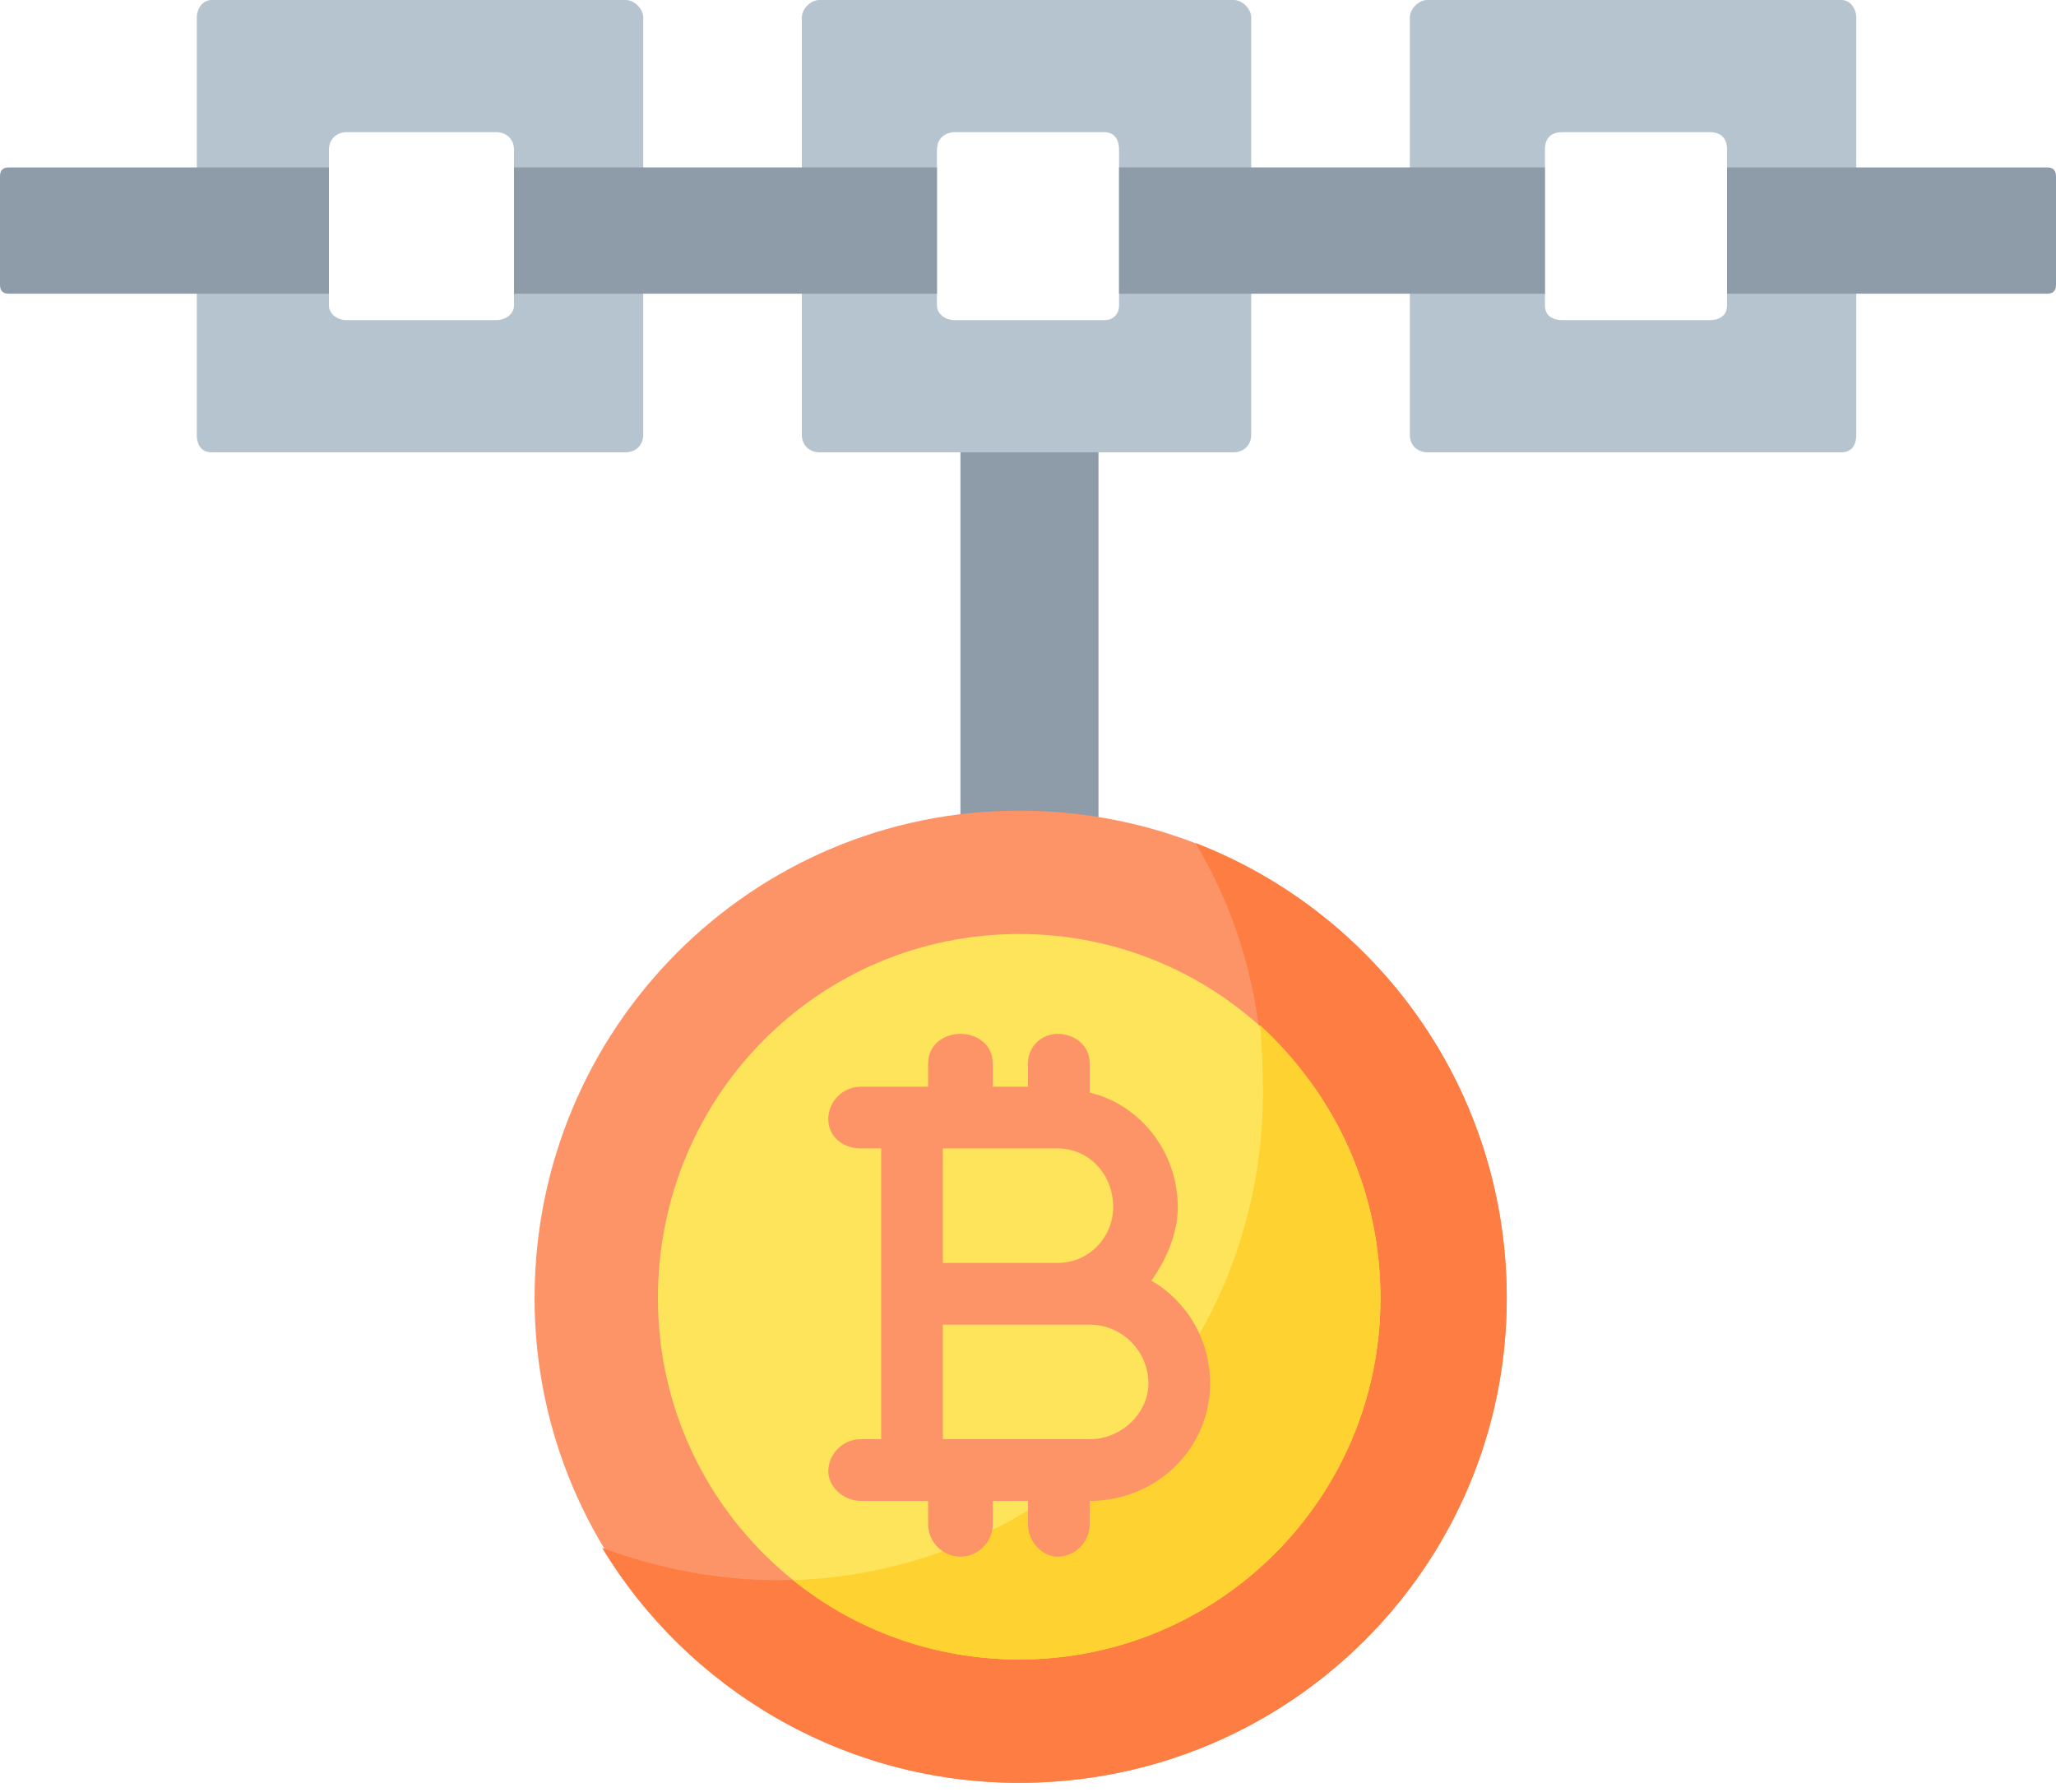 <svg version="1.2" xmlns="http://www.w3.org/2000/svg" viewBox="0 0 70 61" width="70" height="61"><style>.a{fill:#b6c4cf}.b{fill:#8d9ca8}.c{fill:#fd9468}.d{fill:#fe7d43}.e{fill:#fee45a}.f{fill:#fed230}</style><path class="a" d="m6.7 0.6v14.2c0 0.4 0.2 0.6 0.5 0.6h14.1c0.3 0 0.6-0.2 0.6-0.6v-14.2c0-0.3-0.3-0.6-0.6-0.6h-14.1c-0.3 0-0.5 0.3-0.5 0.6zm10.2 10.3h-5.1c-0.3 0-0.6-0.2-0.6-0.5v-5.3c0-0.4 0.3-0.6 0.6-0.6h5.1c0.3 0 0.6 0.2 0.6 0.6v5.3c0 0.3-0.3 0.5-0.6 0.5z"/><path class="a" d="m27.3 0.6v14.2c0 0.4 0.3 0.6 0.6 0.6h14.1c0.3 0 0.6-0.2 0.6-0.6v-14.2c0-0.3-0.3-0.6-0.6-0.6h-14.1c-0.3 0-0.6 0.3-0.6 0.6zm10.3 10.3h-5.1c-0.3 0-0.6-0.2-0.6-0.5v-5.3c0-0.4 0.3-0.6 0.6-0.6h5.1c0.3 0 0.5 0.2 0.5 0.6v5.3c0 0.3-0.2 0.5-0.5 0.5z"/><path fill-rule="evenodd" class="b" d="m31.9 5.7v4.3h-14.4v-4.3z"/><path class="b" d="m11.2 10h-10.9c-0.2 0-0.3-0.1-0.3-0.3v-3.7c0-0.2 0.1-0.3 0.3-0.3h10.9z"/><path class="b" d="m32.7 15.4h4.7v14.5h-4.7z"/><path class="a" d="m48 0.6v14.2c0 0.4 0.3 0.6 0.6 0.6h14.1c0.3 0 0.5-0.2 0.5-0.6v-14.2c0-0.3-0.2-0.6-0.5-0.6h-14.1c-0.3 0-0.6 0.3-0.6 0.6zm10.2 10.3h-5c-0.4 0-0.6-0.2-0.6-0.5v-5.3c0-0.4 0.2-0.6 0.6-0.6h5c0.4 0 0.6 0.2 0.6 0.6v5.3c0 0.3-0.2 0.5-0.6 0.5z"/><path fill-rule="evenodd" class="b" d="m52.6 5.7v4.3h-14.5v-4.3z"/><path class="b" d="m58.8 10h10.9c0.2 0 0.3-0.1 0.3-0.3v-3.7c0-0.2-0.1-0.3-0.3-0.3h-10.9z"/><path fill-rule="evenodd" class="c" d="m34.7 60.7c-9.1 0-16.5-7.4-16.5-16.5 0-9.2 7.4-16.6 16.5-16.6 9.2 0 16.6 7.4 16.6 16.6 0 9.1-7.4 16.5-16.6 16.5z"/><path class="d" d="m40.7 28.7c1.5 2.5 2.3 5.4 2.3 8.5 0 9.2-7.4 16.6-16.5 16.6-2.1 0-4.1-0.4-6-1.1 2.9 4.8 8.2 8 14.2 8 9.2 0 16.6-7.4 16.6-16.5 0-7.1-4.4-13.1-10.6-15.5z"/><path fill-rule="evenodd" class="e" d="m34.7 56.5c-6.8 0-12.3-5.5-12.3-12.3 0-6.9 5.5-12.4 12.3-12.4 6.8 0 12.3 5.5 12.3 12.4 0 6.8-5.5 12.3-12.3 12.3z"/><path class="f" d="m42.9 34.9q0.1 1.1 0.1 2.3c0 9-7.1 16.3-16 16.6 2.1 1.7 4.8 2.7 7.7 2.7 6.8 0 12.3-5.5 12.3-12.3 0-3.7-1.6-7-4.1-9.3z"/><path class="c" d="m39.2 43.6c0.5-0.7 0.9-1.6 0.9-2.5 0-1.9-1.3-3.5-3-3.9v-1c0-0.6-0.5-1-1.1-1-0.5 0-1 0.4-1 1v0.8h-1.2v-0.8c0-0.6-0.5-1-1.1-1-0.6 0-1.1 0.4-1.1 1v0.8h-0.4-0.1-1.8c-0.6 0-1.1 0.5-1.1 1.1 0 0.6 0.5 1 1.1 1h0.7v5 4.9h-0.7c-0.6 0-1.1 0.5-1.1 1.1 0 0.5 0.5 1 1.1 1h1.8 0.1 0.4v0.8c0 0.6 0.5 1.1 1.1 1.1 0.6 0 1.1-0.5 1.1-1.1v-0.8h1.2v0.8c0 0.6 0.5 1.1 1 1.1 0.6 0 1.1-0.5 1.1-1.1v-0.8c2.3 0 4.1-1.8 4.1-4 0-1.5-0.8-2.8-2-3.5zm-1.3-2.5c0 1-0.8 1.9-1.9 1.9h-3.9v-3.9h3.9c1.1 0 1.9 0.9 1.9 2zm-0.8 7.9h-5v-3.9h3.9 1.1c1.1 0 2 0.9 2 2 0 1-0.9 1.9-2 1.9z"/></svg>